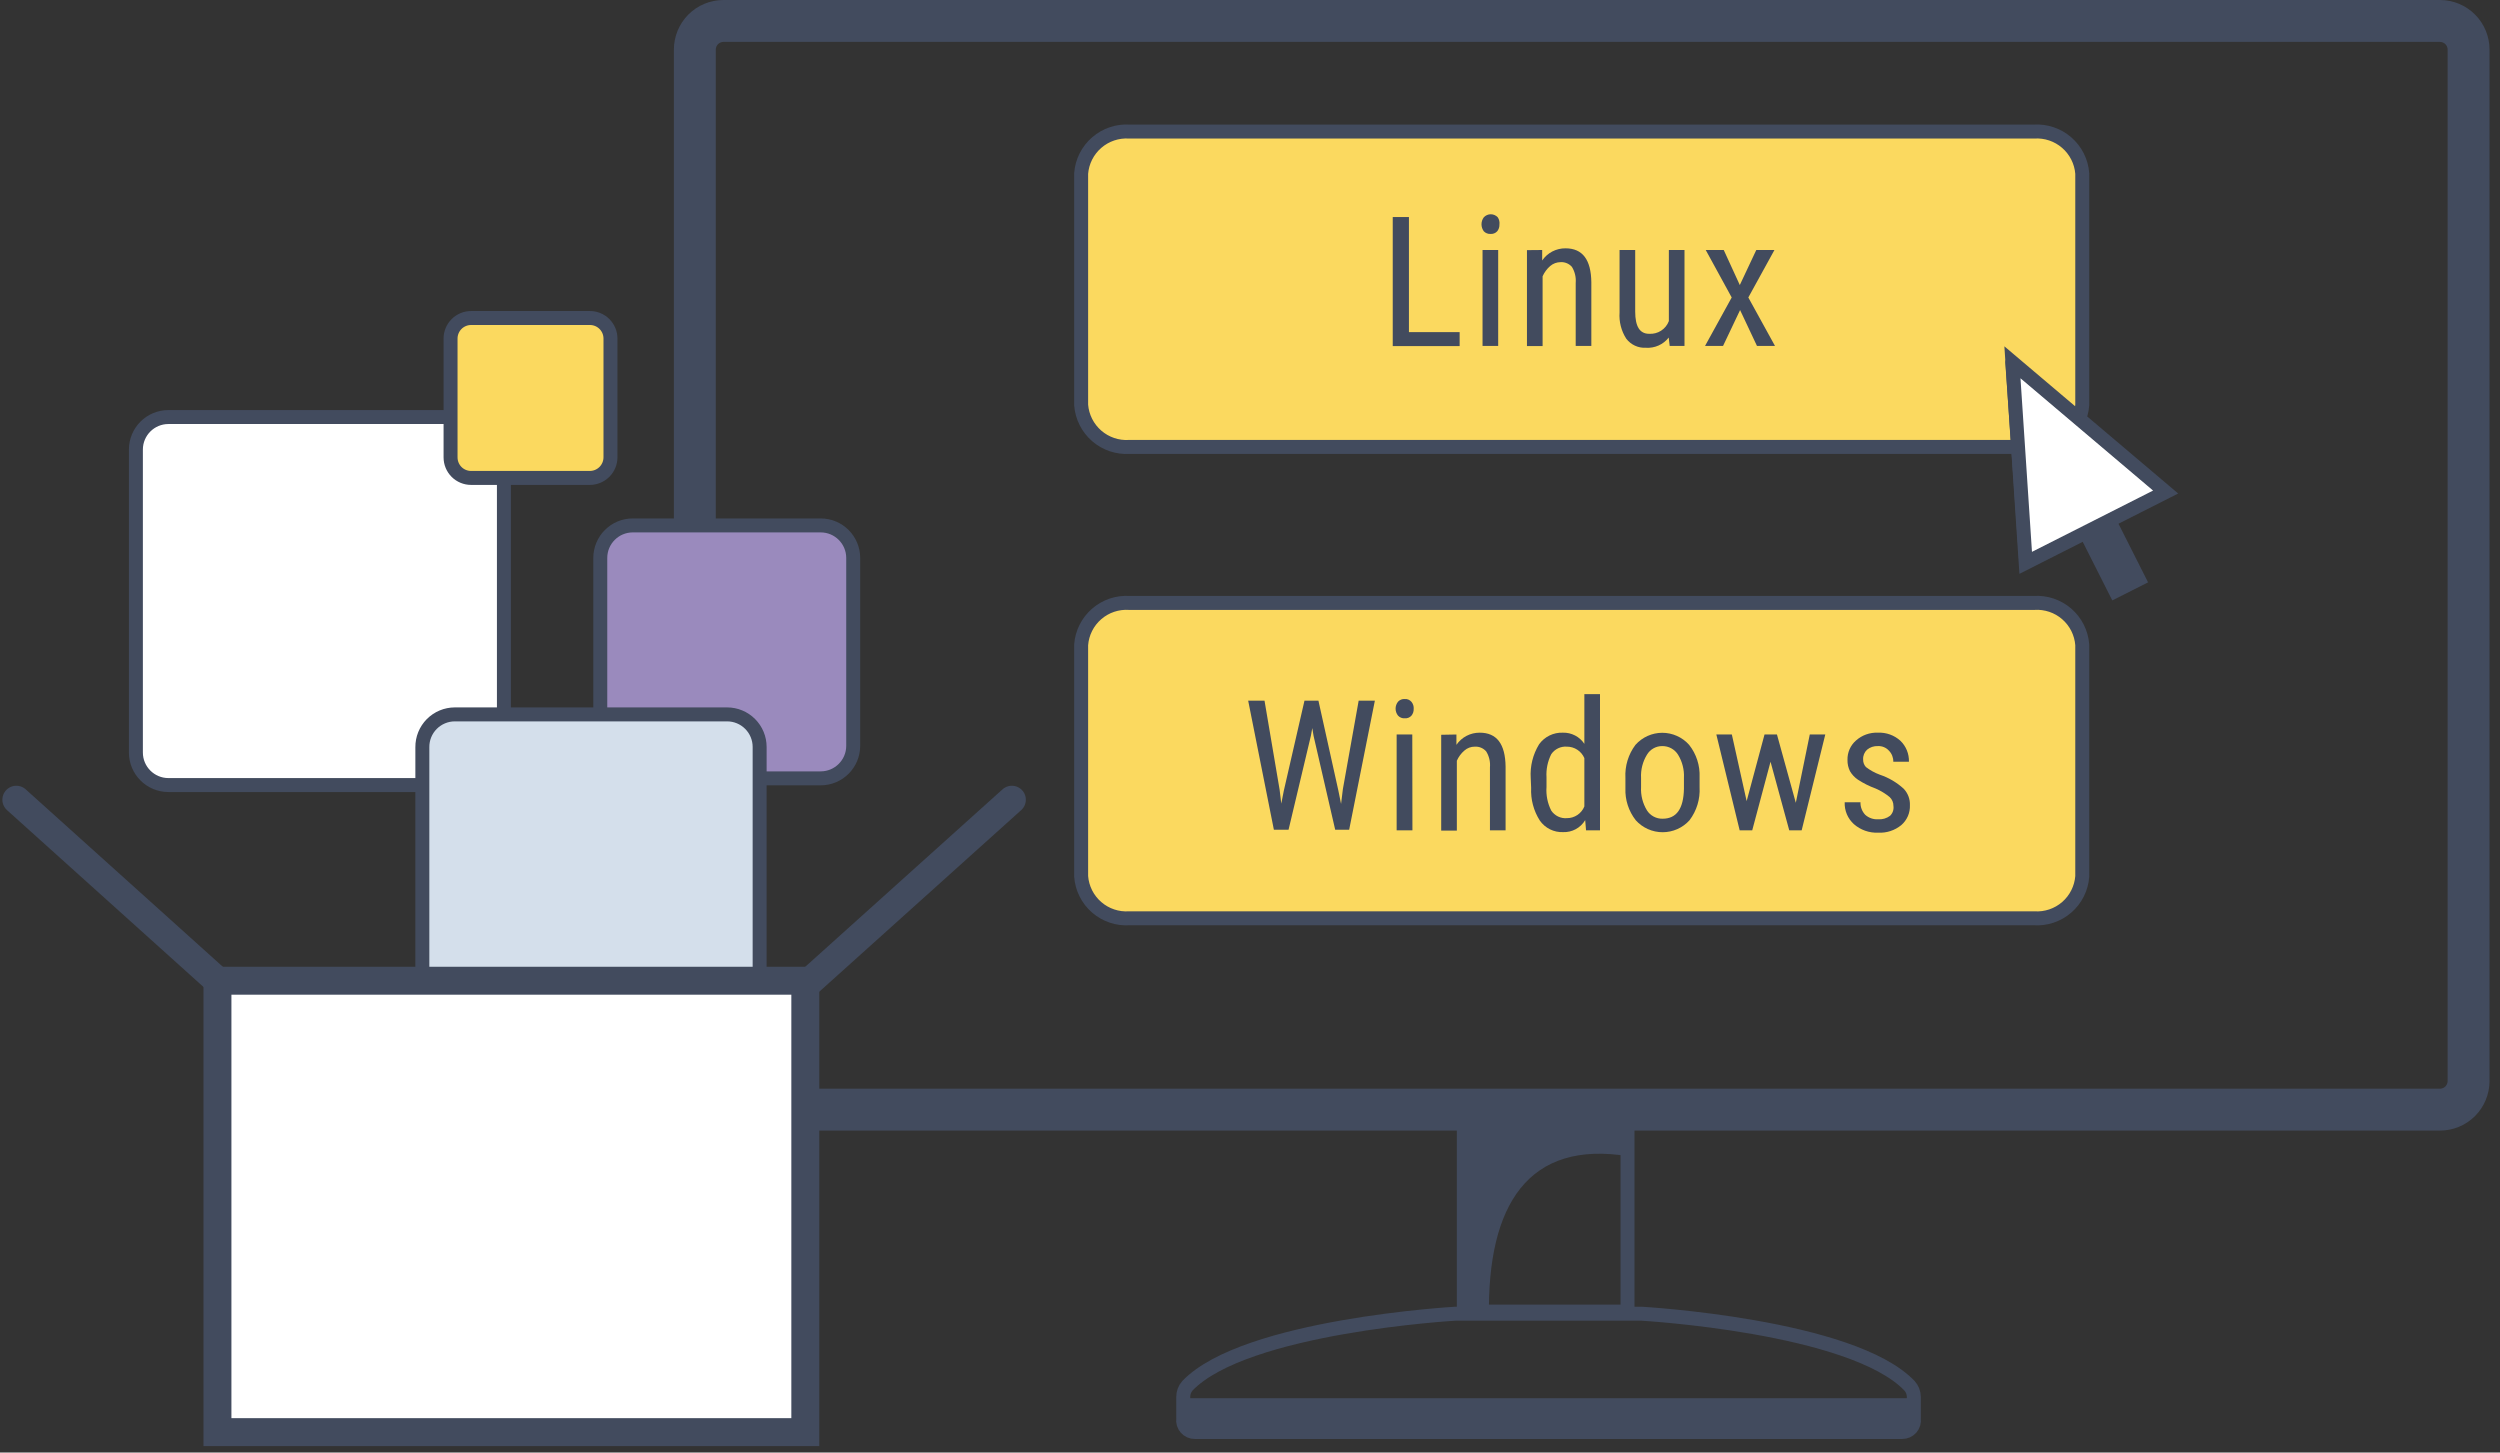 <svg width="179" height="104" viewBox="0 0 179 104" fill="none" xmlns="http://www.w3.org/2000/svg">
<rect x="0" y="0" width="179" height="104" fill="#333333" stroke="none"/>
<path d="M149.09 29C149.023 29.854 148.623 30.648 147.975 31.21C147.328 31.771 146.485 32.055 145.63 32H80.87C80.015 32.055 79.172 31.771 78.525 31.21C77.877 30.648 77.477 29.854 77.41 29V12.42C77.477 11.565 77.877 10.771 78.525 10.21C79.172 9.648 80.015 9.365 80.87 9.42H145.63C146.485 9.365 147.328 9.648 147.975 10.21C148.623 10.771 149.023 11.565 149.09 12.42V29Z" fill="#FBD95F" stroke="#424B5E" stroke-miterlimit="10"/>
<path d="M149.09 62.75C149.026 63.605 148.626 64.401 147.978 64.963C147.33 65.525 146.486 65.808 145.63 65.75H80.87C80.014 65.808 79.17 65.525 78.522 64.963C77.874 64.401 77.474 63.605 77.41 62.75V46.17C77.474 45.315 77.874 44.519 78.522 43.957C79.17 43.395 80.014 43.112 80.87 43.17H145.63C146.486 43.112 147.33 43.395 147.978 43.957C148.626 44.519 149.026 45.315 149.09 46.17V62.75Z" fill="#FBD95F" stroke="#424B5E" stroke-miterlimit="10"/>
<path d="M100.88 23.78H104.51V24.78H99.72V15.54H100.88V23.78Z" fill="#424B5E"/>
<path d="M107.36 16.08C107.367 16.254 107.31 16.425 107.2 16.56C107.14 16.626 107.065 16.677 106.982 16.71C106.899 16.743 106.809 16.757 106.72 16.75C106.631 16.755 106.542 16.74 106.459 16.707C106.376 16.675 106.302 16.624 106.24 16.56C106.133 16.415 106.075 16.24 106.075 16.06C106.075 15.88 106.133 15.705 106.24 15.56C106.304 15.491 106.381 15.436 106.467 15.398C106.553 15.36 106.646 15.341 106.74 15.341C106.834 15.341 106.927 15.36 107.013 15.398C107.099 15.436 107.176 15.491 107.24 15.56C107.342 15.713 107.385 15.898 107.36 16.08ZM107.27 24.77H106.15V17.9H107.27V24.77Z" fill="#424B5E"/>
<path d="M110.42 17.9V18.65C110.606 18.379 110.855 18.158 111.146 18.006C111.437 17.855 111.762 17.777 112.09 17.78C113.31 17.78 113.92 18.59 113.94 20.21V24.77H112.82V20.26C112.855 19.858 112.761 19.455 112.55 19.11C112.45 18.995 112.325 18.905 112.184 18.846C112.044 18.787 111.892 18.761 111.74 18.77C111.465 18.771 111.199 18.87 110.99 19.05C110.76 19.252 110.576 19.501 110.45 19.78V24.78H109.33V17.91L110.42 17.9Z" fill="#424B5E"/>
<path d="M119.48 24.17C119.288 24.415 119.04 24.61 118.756 24.737C118.472 24.864 118.161 24.92 117.85 24.9C117.58 24.916 117.31 24.864 117.064 24.751C116.818 24.638 116.604 24.466 116.44 24.25C116.083 23.695 115.915 23.039 115.96 22.38V17.9H117.08V22.3C117.08 23.37 117.4 23.9 118.08 23.9C118.382 23.919 118.681 23.842 118.935 23.678C119.189 23.514 119.384 23.273 119.49 22.99V17.9H120.61V24.77H119.55L119.48 24.17Z" fill="#424B5E"/>
<path d="M124.57 20.41L125.75 17.9H127.05L125.18 21.3L127.09 24.77H125.8L124.59 22.2L123.37 24.77H122.08L123.99 21.3L122.13 17.9H123.42L124.57 20.41Z" fill="#424B5E"/>
<path d="M91.62 56.54L91.74 57.54L91.92 56.62L93.4 50.17H94.4L95.83 56.62L96.02 57.56L96.15 56.5L97.28 50.17H98.44L96.6 59.41H95.6L94.05 52.68L93.96 52.13L93.86 52.68L92.26 59.41H91.21L89.37 50.17H90.54L91.62 56.54Z" fill="#424B5E"/>
<path d="M101.22 50.76C101.227 50.934 101.17 51.105 101.06 51.24C101 51.307 100.926 51.359 100.843 51.392C100.759 51.425 100.669 51.438 100.58 51.43C100.491 51.437 100.401 51.423 100.318 51.39C100.235 51.357 100.16 51.306 100.1 51.24C99.986 51.098 99.924 50.922 99.924 50.74C99.924 50.558 99.986 50.382 100.1 50.24C100.16 50.174 100.235 50.123 100.318 50.09C100.401 50.057 100.491 50.043 100.58 50.05C100.67 50.042 100.76 50.057 100.844 50.092C100.927 50.127 101.001 50.181 101.06 50.25C101.178 50.392 101.235 50.575 101.22 50.76ZM101.13 59.45H100V52.59H101.12L101.13 59.45Z" fill="#424B5E"/>
<path d="M104.28 52.59V53.33C104.466 53.059 104.715 52.838 105.006 52.686C105.297 52.534 105.622 52.457 105.95 52.46C107.17 52.46 107.78 53.27 107.8 54.89V59.45H106.68V54.94C106.717 54.541 106.622 54.14 106.41 53.8C106.31 53.685 106.185 53.595 106.044 53.536C105.904 53.477 105.752 53.451 105.6 53.46C105.324 53.457 105.056 53.557 104.85 53.74C104.616 53.939 104.432 54.189 104.31 54.47V59.47H103.19V52.61L104.28 52.59Z" fill="#424B5E"/>
<path d="M109.6 55.71C109.545 54.861 109.755 54.015 110.2 53.29C110.393 53.022 110.649 52.806 110.946 52.661C111.242 52.516 111.57 52.447 111.9 52.46C112.204 52.451 112.504 52.52 112.774 52.66C113.044 52.8 113.273 53.006 113.44 53.26V49.7H114.56V59.45H113.56L113.5 58.72C113.338 58.992 113.106 59.216 112.828 59.367C112.55 59.519 112.236 59.592 111.92 59.58C111.594 59.593 111.27 59.524 110.979 59.379C110.687 59.234 110.436 59.017 110.25 58.75C109.806 58.053 109.59 57.236 109.63 56.41L109.6 55.71ZM110.73 56.35C110.687 56.934 110.805 57.518 111.07 58.04C111.192 58.221 111.36 58.367 111.557 58.462C111.753 58.557 111.972 58.598 112.19 58.58C112.458 58.581 112.721 58.502 112.944 58.352C113.167 58.202 113.34 57.989 113.44 57.74V54.28C113.334 54.036 113.16 53.828 112.938 53.683C112.716 53.537 112.456 53.46 112.19 53.46C111.972 53.443 111.754 53.485 111.557 53.58C111.361 53.674 111.192 53.819 111.07 54C110.811 54.513 110.694 55.087 110.73 55.66V56.35Z" fill="#424B5E"/>
<path d="M116.38 55.7C116.333 54.85 116.588 54.01 117.1 53.33C117.341 53.059 117.637 52.842 117.968 52.694C118.299 52.545 118.657 52.468 119.02 52.468C119.383 52.468 119.741 52.545 120.072 52.694C120.403 52.842 120.699 53.059 120.94 53.33C121.461 53.988 121.727 54.812 121.69 55.65V56.37C121.737 57.217 121.482 58.053 120.97 58.73C120.727 59 120.43 59.216 120.099 59.363C119.767 59.511 119.408 59.587 119.045 59.587C118.682 59.587 118.323 59.511 117.991 59.363C117.66 59.216 117.363 59 117.12 58.73C116.61 58.078 116.347 57.267 116.38 56.44V55.7ZM117.5 56.35C117.468 56.936 117.615 57.519 117.92 58.02C118.039 58.208 118.205 58.362 118.401 58.467C118.597 58.572 118.817 58.625 119.04 58.62C120.04 58.62 120.54 57.91 120.57 56.48V55.7C120.601 55.117 120.455 54.538 120.15 54.04C120.031 53.848 119.865 53.69 119.667 53.581C119.469 53.473 119.246 53.417 119.02 53.42C118.798 53.417 118.58 53.473 118.387 53.582C118.194 53.691 118.033 53.849 117.92 54.04C117.616 54.538 117.469 55.117 117.5 55.7V56.35Z" fill="#424B5E"/>
<path d="M128.58 57.48L129.58 52.59H130.69L129 59.45H128.11L126.77 54.54L125.46 59.45H124.56L122.89 52.59H124L125.06 57.36L126.34 52.59H127.23L128.58 57.48Z" fill="#424B5E"/>
<path d="M135.57 57.7C135.571 57.582 135.548 57.465 135.501 57.356C135.455 57.248 135.386 57.15 135.3 57.07C134.996 56.822 134.659 56.617 134.3 56.46C133.85 56.297 133.42 56.082 133.02 55.82C132.791 55.664 132.6 55.459 132.46 55.22C132.335 54.969 132.273 54.691 132.28 54.41C132.273 54.148 132.324 53.887 132.429 53.646C132.535 53.406 132.692 53.192 132.89 53.02C133.32 52.636 133.884 52.434 134.46 52.46C135.052 52.432 135.631 52.641 136.07 53.04C136.271 53.234 136.428 53.467 136.533 53.725C136.638 53.984 136.688 54.261 136.68 54.54H135.56C135.564 54.394 135.538 54.249 135.485 54.114C135.432 53.978 135.352 53.854 135.25 53.75C135.151 53.64 135.029 53.553 134.892 53.496C134.755 53.439 134.608 53.413 134.46 53.42C134.176 53.406 133.898 53.499 133.68 53.68C133.586 53.768 133.512 53.875 133.463 53.994C133.415 54.113 133.393 54.242 133.4 54.37C133.392 54.573 133.463 54.77 133.6 54.92C133.903 55.153 134.24 55.339 134.6 55.47C135.23 55.681 135.809 56.022 136.3 56.47C136.45 56.627 136.567 56.811 136.645 57.014C136.722 57.217 136.758 57.433 136.75 57.65C136.761 57.919 136.711 58.188 136.604 58.436C136.496 58.684 136.334 58.904 136.13 59.08C135.666 59.459 135.078 59.651 134.48 59.62C133.843 59.648 133.22 59.429 132.74 59.01C132.521 58.813 132.349 58.57 132.234 58.299C132.12 58.027 132.068 57.734 132.08 57.44H133.21C133.204 57.605 133.231 57.769 133.29 57.924C133.348 58.078 133.437 58.22 133.55 58.34C133.676 58.452 133.823 58.539 133.983 58.594C134.142 58.649 134.311 58.671 134.48 58.66C134.784 58.683 135.087 58.594 135.33 58.41C135.423 58.319 135.494 58.207 135.536 58.084C135.577 57.961 135.589 57.829 135.57 57.7Z" fill="#424B5E"/>
<path d="M174.71 3C174.854 3.003 174.991 3.062 175.092 3.165C175.193 3.267 175.25 3.406 175.25 3.55V77.4C175.25 77.544 175.193 77.683 175.092 77.786C174.991 77.888 174.854 77.948 174.71 77.95H51.79C51.646 77.948 51.508 77.888 51.407 77.786C51.306 77.683 51.25 77.544 51.25 77.4V3.55C51.25 3.406 51.306 3.267 51.407 3.165C51.508 3.062 51.646 3.003 51.79 3H174.71ZM174.71 0H51.79C50.85 0.003 49.95 0.378 49.286 1.043C48.623 1.709 48.25 2.61 48.25 3.55V77.4C48.25 78.34 48.623 79.241 49.286 79.907C49.95 80.572 50.85 80.948 51.79 80.95H174.71C175.65 80.948 176.55 80.572 177.214 79.907C177.877 79.241 178.25 78.34 178.25 77.4V3.55C178.25 2.61 177.877 1.709 177.214 1.043C176.55 0.378 175.65 0.003 174.71 0Z" fill="#424B5E"/>
<path d="M116.53 79.44H104.81V93.91H116.53V79.44Z" stroke="#424B5E" stroke-miterlimit="10"/>
<path d="M116.61 82.79V79.1H104.61V94.24H106.61C106.49 86.29 109.41 81.6 116.61 82.79Z" fill="#424B5E"/>
<path d="M136.72 99.22C132.61 94.92 117.52 94.06 117.52 94.06H104.22C104.22 94.06 89.14 94.92 85.02 99.22C84.825 99.441 84.718 99.726 84.72 100.02V101.58C84.703 101.699 84.711 101.82 84.745 101.935C84.779 102.05 84.837 102.156 84.916 102.246C84.995 102.336 85.093 102.409 85.202 102.458C85.311 102.507 85.43 102.531 85.55 102.53H136.2C136.32 102.531 136.438 102.507 136.548 102.458C136.657 102.409 136.755 102.336 136.834 102.246C136.913 102.156 136.971 102.05 137.005 101.935C137.039 101.82 137.047 101.699 137.03 101.58V100C137.024 99.711 136.914 99.434 136.72 99.22V99.22Z" stroke="#424B5E" stroke-miterlimit="10"/>
<path d="M84.72 100.11V101.58C84.703 101.699 84.711 101.82 84.745 101.935C84.779 102.05 84.837 102.156 84.916 102.246C84.995 102.336 85.093 102.409 85.202 102.458C85.311 102.507 85.43 102.531 85.55 102.53H136.2C136.32 102.531 136.438 102.507 136.548 102.458C136.657 102.409 136.755 102.336 136.834 102.246C136.913 102.156 136.971 102.05 137.005 101.935C137.039 101.82 137.047 101.699 137.03 101.58V100.11H84.72Z" fill="#424B5E"/>
<path d="M145.04 40.3L144.09 25.94L155.06 35.23L145.04 40.3Z" fill="white" stroke="#424B5E" stroke-miterlimit="10"/>
<path d="M145 40.72C144.926 40.719 144.853 40.698 144.79 40.66C144.73 40.625 144.68 40.575 144.643 40.516C144.606 40.457 144.585 40.389 144.58 40.32L143.58 25.97C143.573 25.887 143.593 25.803 143.636 25.731C143.679 25.66 143.743 25.603 143.82 25.57C143.893 25.531 143.976 25.515 144.058 25.524C144.14 25.533 144.217 25.566 144.28 25.62L155.28 34.91C155.334 34.956 155.376 35.015 155.4 35.081C155.425 35.148 155.431 35.22 155.42 35.29C155.413 35.359 155.389 35.425 155.348 35.481C155.308 35.537 155.253 35.582 155.19 35.61L145.19 40.67C145.132 40.702 145.066 40.719 145 40.72ZM144.53 26.91L145.38 39.63L154.26 35.15L144.53 26.91Z" fill="#424B5E"/>
<path d="M151.494 37.125L148.932 38.419L151.24 42.99L153.802 41.696L151.494 37.125Z" fill="#424B5E"/>
<path d="M33.75 29.86H12.06C10.773 29.86 9.73 30.903 9.73 32.19V53.88C9.73 55.167 10.773 56.21 12.06 56.21H33.75C35.037 56.21 36.08 55.167 36.08 53.88V32.19C36.08 30.903 35.037 29.86 33.75 29.86Z" fill="white" stroke="#424B5E" stroke-miterlimit="10"/>
<path d="M58.76 37.62H45.31C44.023 37.62 42.98 38.663 42.98 39.95V53.4C42.98 54.687 44.023 55.73 45.31 55.73H58.76C60.047 55.73 61.09 54.687 61.09 53.4V39.95C61.09 38.663 60.047 37.62 58.76 37.62Z" fill="#9A8ABD" stroke="#424B5E" stroke-miterlimit="10"/>
<path d="M33.74 22.77H42.24C42.63 22.77 43.004 22.925 43.279 23.201C43.555 23.476 43.71 23.85 43.71 24.24V32.74C43.71 33.133 43.554 33.509 43.276 33.787C42.999 34.064 42.622 34.22 42.23 34.22H33.73C33.34 34.22 32.966 34.065 32.69 33.79C32.415 33.514 32.26 33.14 32.26 32.75V24.25C32.258 24.055 32.296 23.862 32.37 23.682C32.444 23.502 32.553 23.338 32.69 23.201C32.828 23.063 32.992 22.954 33.172 22.88C33.352 22.806 33.545 22.769 33.74 22.77Z" fill="#FBD95F" stroke="#424B5E" stroke-miterlimit="10"/>
<path d="M32.57 51.15H52.06C52.678 51.15 53.27 51.396 53.707 51.833C54.144 52.27 54.39 52.862 54.39 53.48V73C54.39 73.618 54.144 74.21 53.707 74.647C53.27 75.084 52.678 75.33 52.06 75.33H32.58C31.959 75.33 31.364 75.083 30.925 74.644C30.486 74.206 30.24 73.611 30.24 72.99V53.5C30.237 53.192 30.296 52.887 30.411 52.602C30.527 52.317 30.699 52.058 30.915 51.839C31.132 51.621 31.39 51.447 31.674 51.329C31.957 51.211 32.262 51.15 32.57 51.15Z" fill="#D4DFEB" stroke="#424B5E" stroke-miterlimit="10"/>
<path d="M15.57 70.22L1.17 57.26" stroke="#424B5E" stroke-width="2" stroke-miterlimit="10" stroke-linecap="round"/>
<path d="M58.04 70.22L72.45 57.26" stroke="#424B5E" stroke-width="2" stroke-miterlimit="10" stroke-linecap="round"/>
<path d="M57.66 70.22H15.57V102.54H57.66V70.22Z" fill="white" stroke="#424B5E" stroke-width="2" stroke-miterlimit="10"/>
</svg>
